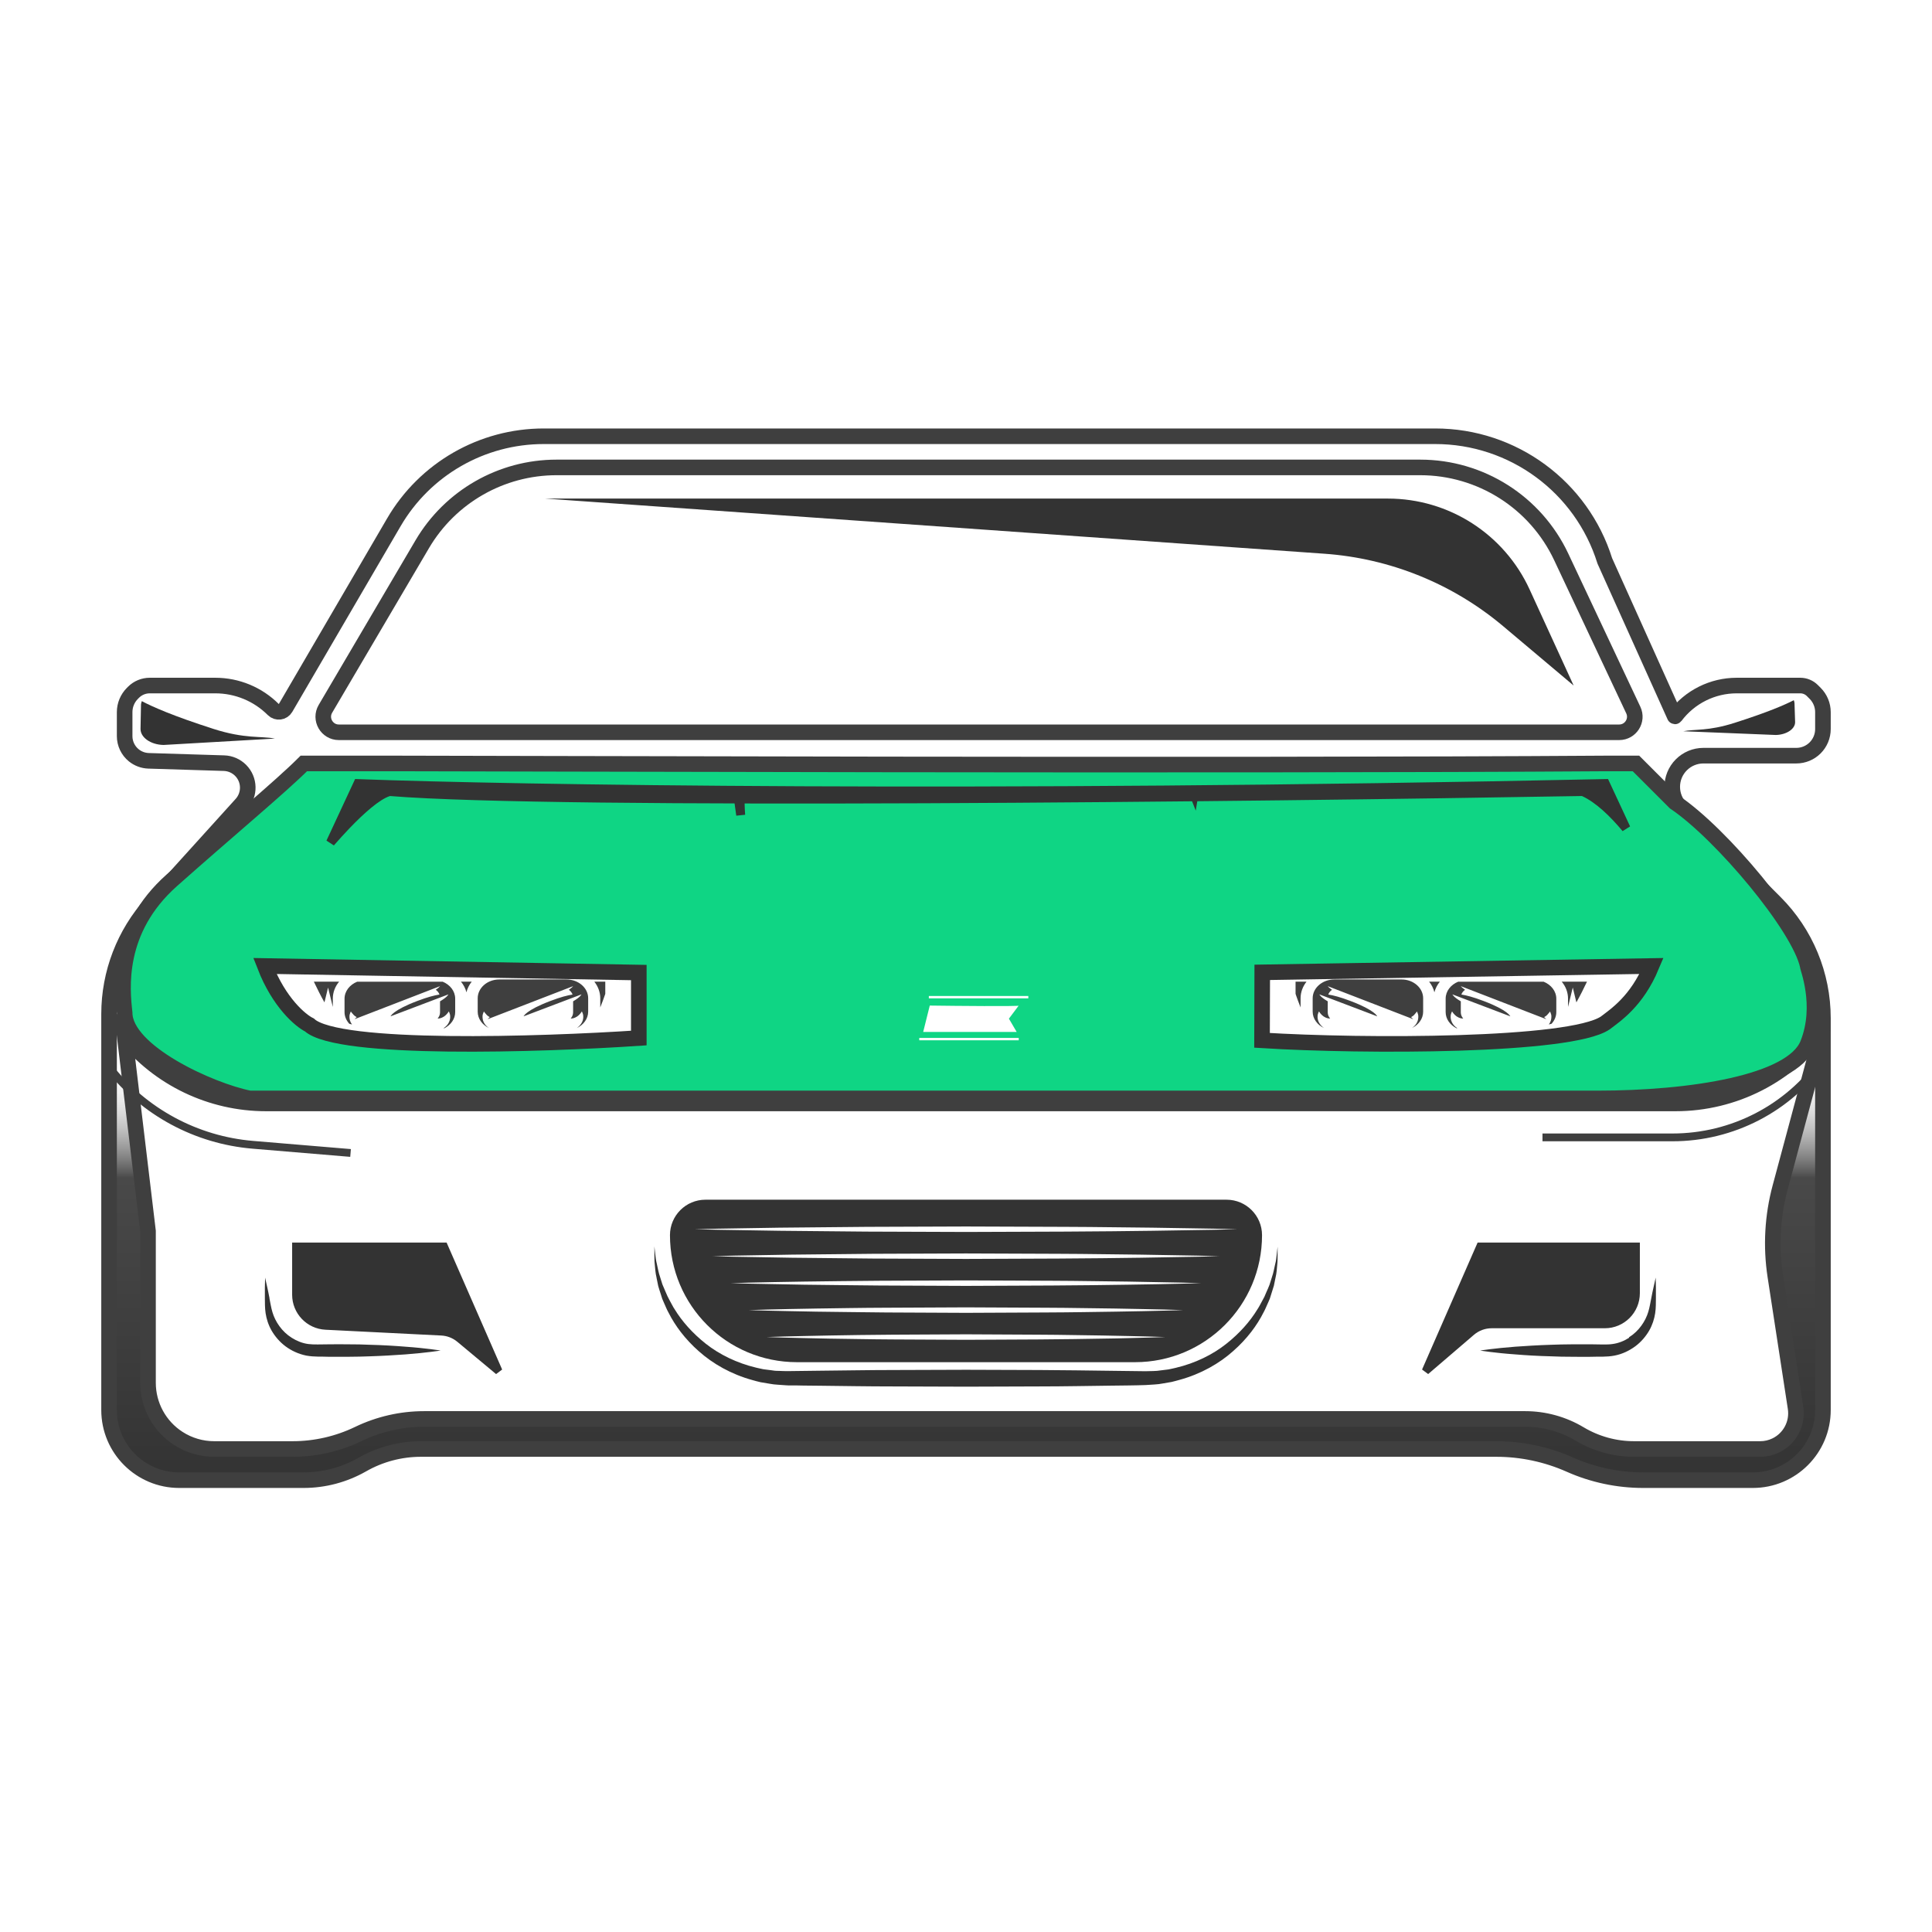<svg width="124" height="124" viewBox="0 0 124 124" fill="none" xmlns="http://www.w3.org/2000/svg">
<rect width="124" height="124" fill="white"/>
<path d="M96.038 93H27.016C25.695 93 24.397 93.345 23.25 94C22.103 94.655 20.805 95 19.484 95H11.5C9.015 95 7 92.985 7 90.5V65.082C7 62.455 7.976 59.921 9.738 57.973L15.495 51.611C16.058 50.988 16.034 50.034 15.441 49.441C15.158 49.158 14.777 48.993 14.377 48.981L9.536 48.831C9.188 48.82 8.854 48.695 8.584 48.476C8.215 48.175 8 47.723 8 47.247V45.707C8 45.254 8.18 44.82 8.5 44.5L8.57 44.43C8.845 44.155 9.219 44 9.609 44H13.821C15.216 44 16.554 44.554 17.541 45.541C17.773 45.773 18.162 45.722 18.327 45.439L25.278 33.524C27.273 30.103 30.935 28 34.895 28H92.118C97.105 28 101.513 31.241 103 36L107.486 45.968C107.492 45.983 107.511 45.985 107.521 45.972C108.452 44.731 109.913 44 111.465 44H115.548C115.837 44 116.115 44.115 116.32 44.32L116.5 44.5C116.82 44.82 117 45.254 117 45.707V46.793C117 47.246 116.82 47.68 116.5 48C116.18 48.32 115.746 48.5 115.293 48.5H109.328C108.798 48.5 108.289 48.711 107.914 49.086C107.133 49.867 107.133 51.133 107.914 51.914L113.925 57.925C115.894 59.894 117 62.565 117 65.349V90.5C117 92.985 114.985 95 112.5 95H105.462C103.839 95 102.233 94.659 100.75 94C99.266 93.341 97.661 93 96.038 93Z" fill="url(#paint0_linear_34_26)" stroke="#3F3F3F"/>
<path d="M97.892 91.071H27.22C25.759 91.071 24.316 91.401 23 92.036C21.684 92.67 20.241 93 18.78 93H14.336H13.748C12.933 93 12.136 92.766 11.451 92.325C10.235 91.544 9.5 90.198 9.5 88.752V79.018L8 66.482C10.213 69.226 13.549 70.821 17.075 70.821H107.542C111.285 70.821 114.801 69.029 117 66L114.258 76.2C113.758 78.058 113.651 80 113.943 81.902L115.242 90.359C115.395 91.355 114.88 92.335 113.972 92.772C113.661 92.922 113.321 93 112.976 93H111.205H104.88C103.65 93 102.442 92.667 101.386 92.036C100.33 91.405 99.122 91.071 97.892 91.071Z" fill="white" stroke="#3F3F3F"/>
<path d="M7 68.5V68.5C9.252 71.37 12.598 73.173 16.233 73.476L22.5 74M117 68V68C114.785 71.135 111.185 73 107.346 73H99" stroke="#3F3F3F" stroke-width="0.5"/>
<path d="M113.997 47.172C114.679 47.151 115.228 46.775 115.214 46.339L115.175 45.128C115.173 45.063 115.15 44.998 115.128 44.941C114.567 45.232 113.471 45.711 111.313 46.399C109.628 46.935 108.789 46.785 108.039 46.933L113.987 47.173L113.997 47.172Z" fill="#333333"/>
<path d="M10.492 47.813C9.673 47.797 9.009 47.33 9.019 46.776L9.049 45.24C9.05 45.157 9.077 45.075 9.102 45.001C9.781 45.361 11.103 45.949 13.704 46.784C15.735 47.434 16.74 47.228 17.642 47.403L10.504 47.813L10.492 47.813Z" fill="#333333"/>
<path d="M104.555 85.863C104.245 86.062 103.874 86.214 103.496 86.262C103.145 86.317 102.664 86.282 102.217 86.282C101.764 86.275 101.317 86.282 100.87 86.282C100.423 86.282 99.99 86.296 99.564 86.31C98.719 86.337 97.928 86.385 97.255 86.434C95.9 86.537 95 86.681 95 86.681C95 86.681 95.9 86.832 97.255 86.928C97.928 86.984 98.719 87.032 99.564 87.052C99.99 87.073 100.423 87.08 100.87 87.08C101.317 87.08 101.764 87.094 102.217 87.08C102.671 87.059 103.097 87.107 103.627 87.004C104.128 86.908 104.575 86.688 104.96 86.406C105.338 86.124 105.634 85.767 105.847 85.403C106.06 85.031 106.177 84.646 106.232 84.289C106.287 83.925 106.273 83.615 106.28 83.34C106.28 83.065 106.28 82.825 106.28 82.626C106.273 82.227 106.266 82 106.266 82C106.266 82 106.218 82.22 106.129 82.612C106.087 82.804 106.032 83.045 105.984 83.313C105.929 83.581 105.881 83.897 105.792 84.193C105.613 84.791 105.194 85.43 104.555 85.829V85.863Z" fill="#333333"/>
<path d="M17.296 83.313C17.247 83.045 17.192 82.804 17.151 82.612C17.062 82.227 17.014 82 17.014 82C17.014 82 17.014 82.227 17 82.626C17 82.825 17 83.065 17 83.34C17.007 83.615 16.993 83.925 17.048 84.289C17.103 84.646 17.22 85.031 17.433 85.403C17.646 85.767 17.942 86.124 18.32 86.406C18.698 86.688 19.151 86.901 19.653 87.004C20.183 87.1 20.609 87.059 21.062 87.08C21.516 87.087 21.963 87.08 22.41 87.08C22.857 87.08 23.29 87.066 23.716 87.052C24.561 87.025 25.352 86.977 26.025 86.928C27.379 86.825 28.28 86.681 28.28 86.681C28.28 86.681 27.379 86.53 26.025 86.434C25.352 86.379 24.561 86.331 23.716 86.31C23.29 86.289 22.857 86.282 22.41 86.282C21.963 86.282 21.516 86.269 21.062 86.282C20.616 86.282 20.134 86.31 19.784 86.262C19.406 86.214 19.041 86.062 18.725 85.863C18.086 85.464 17.667 84.825 17.488 84.227C17.399 83.931 17.351 83.615 17.296 83.347V83.313Z" fill="#333333"/>
<path d="M51.147 87.428H72.847C77.352 87.428 81 83.78 81 79.276C81 78.02 79.98 77 78.724 77H45.276C44.02 77 43 78.02 43 79.276C43 83.78 46.648 87.428 51.153 87.428H51.147ZM73.692 85.85C72.994 85.862 71.991 85.903 70.795 85.915C69.592 85.933 68.197 85.962 66.695 85.968C65.194 85.974 63.598 85.985 61.997 85.991C60.396 85.985 58.801 85.974 57.299 85.968C55.798 85.962 54.402 85.927 53.199 85.915C51.997 85.897 51 85.862 50.302 85.85C49.604 85.827 49.199 85.815 49.199 85.815C49.199 85.815 49.598 85.803 50.302 85.78C51 85.768 52.003 85.733 53.199 85.716C54.402 85.698 55.798 85.669 57.299 85.663C58.801 85.657 60.396 85.645 61.997 85.639C63.598 85.645 65.194 85.657 66.695 85.663C68.197 85.669 69.592 85.704 70.795 85.716C71.997 85.733 72.994 85.768 73.692 85.78C74.39 85.803 74.795 85.815 74.795 85.815C74.795 85.815 74.396 85.827 73.692 85.85ZM74.748 84.12C73.985 84.138 72.894 84.167 71.587 84.185C70.279 84.202 68.754 84.232 67.117 84.237C65.481 84.243 63.739 84.255 61.997 84.261C60.255 84.255 58.507 84.243 56.877 84.237C55.24 84.226 53.715 84.197 52.408 84.185C51.1 84.167 50.009 84.132 49.246 84.12C48.484 84.097 48.05 84.085 48.05 84.085C48.05 84.085 48.484 84.073 49.246 84.05C50.009 84.032 51.1 84.003 52.408 83.985C53.715 83.968 55.24 83.938 56.877 83.933C58.513 83.927 60.255 83.915 61.997 83.909C63.739 83.915 65.487 83.927 67.117 83.933C68.754 83.938 70.279 83.974 71.587 83.985C72.894 84.003 73.985 84.038 74.748 84.05C75.51 84.073 75.944 84.085 75.944 84.085C75.944 84.085 75.51 84.097 74.748 84.12ZM75.803 82.39C74.977 82.408 73.798 82.437 72.384 82.454C70.971 82.472 69.317 82.501 67.546 82.507C65.774 82.513 63.886 82.525 61.997 82.531C60.108 82.525 58.22 82.513 56.449 82.507C54.677 82.496 53.029 82.466 51.61 82.454C50.197 82.431 49.012 82.402 48.191 82.39C47.364 82.367 46.894 82.355 46.894 82.355C46.894 82.355 47.364 82.343 48.191 82.32C49.018 82.302 50.197 82.273 51.61 82.255C53.023 82.237 54.677 82.214 56.449 82.202C58.22 82.197 60.108 82.185 61.997 82.179C63.886 82.185 65.774 82.197 67.546 82.202C69.317 82.208 70.965 82.243 72.384 82.255C73.798 82.279 74.982 82.308 75.803 82.32C76.63 82.343 77.1 82.355 77.1 82.355C77.1 82.355 76.63 82.367 75.803 82.39ZM76.859 80.66C75.968 80.677 74.701 80.701 73.176 80.724C71.651 80.742 69.874 80.771 67.968 80.777C66.062 80.783 64.032 80.795 61.997 80.801C59.968 80.795 57.933 80.783 56.026 80.777C54.12 80.76 52.343 80.736 50.818 80.724C49.293 80.701 48.026 80.672 47.135 80.66C46.243 80.636 45.739 80.625 45.739 80.625C45.739 80.625 46.249 80.613 47.135 80.589C48.026 80.572 49.293 80.548 50.818 80.525C52.343 80.507 54.12 80.49 56.026 80.472C57.933 80.466 59.962 80.454 61.997 80.449C64.026 80.454 66.062 80.466 67.968 80.472C69.874 80.478 71.651 80.513 73.176 80.525C74.701 80.548 75.968 80.578 76.859 80.589C77.751 80.613 78.255 80.625 78.255 80.625C78.255 80.625 77.745 80.636 76.859 80.66ZM46.085 78.859C47.035 78.842 48.396 78.818 50.032 78.795C51.663 78.777 53.569 78.76 55.61 78.742C57.651 78.736 59.827 78.724 62.003 78.719C64.179 78.724 66.355 78.736 68.396 78.742C70.437 78.748 72.337 78.783 73.974 78.795C75.604 78.824 76.965 78.847 77.915 78.859C78.865 78.883 79.411 78.894 79.411 78.894C79.411 78.894 78.865 78.906 77.915 78.93C76.965 78.947 75.604 78.971 73.974 78.994C72.343 79.012 70.437 79.041 68.396 79.047C66.355 79.053 64.179 79.064 62.003 79.07C59.827 79.064 57.651 79.053 55.61 79.047C53.569 79.029 51.663 79.006 50.032 78.994C48.402 78.965 47.041 78.941 46.085 78.93C45.135 78.906 44.589 78.894 44.589 78.894L46.085 78.859Z" fill="#333333"/>
<path d="M19 83.098V80H28.5L32 88L29.513 85.928C29.18 85.65 28.766 85.488 28.333 85.467L20.9 85.095C19.836 85.042 19 84.163 19 83.098Z" fill="#333333" stroke="#333333" stroke-width="0.5"/>
<path d="M105 83V80H95L91.5 88L94.438 85.481C94.801 85.171 95.262 85 95.74 85H103C104.105 85 105 84.105 105 83Z" fill="#333333" stroke="#333333" stroke-width="0.5"/>
<path d="M42.144 82.039C42.18 82.198 42.21 82.362 42.246 82.538C42.294 82.713 42.354 82.889 42.414 83.075C42.444 83.168 42.474 83.267 42.504 83.36C42.539 83.453 42.587 83.552 42.629 83.65C42.719 83.842 42.797 84.056 42.911 84.253C43.324 85.076 43.965 85.947 44.857 86.731C45.743 87.52 46.917 88.2 48.295 88.578C48.468 88.622 48.636 88.677 48.822 88.715C49.007 88.748 49.193 88.775 49.379 88.808L49.66 88.852C49.75 88.863 49.84 88.863 49.924 88.874C50.097 88.885 50.277 88.901 50.457 88.912H50.523L50.558 88.918H50.618H50.756H51.026C51.205 88.923 51.391 88.929 51.571 88.929C51.936 88.929 52.307 88.94 52.678 88.94C54.164 88.956 55.703 88.984 57.266 88.984C58.829 88.989 60.416 88.995 62.003 89C63.59 88.995 65.177 88.989 66.74 88.984C68.303 88.984 69.842 88.951 71.328 88.934C72.076 88.923 72.795 88.923 73.525 88.896C73.903 88.863 74.28 88.868 74.645 88.792C74.825 88.759 75.011 88.731 75.19 88.698C75.37 88.66 75.538 88.605 75.711 88.561C77.089 88.183 78.269 87.504 79.149 86.714C80.041 85.931 80.682 85.059 81.095 84.237C81.209 84.034 81.287 83.826 81.377 83.634C81.419 83.535 81.466 83.442 81.502 83.344C81.532 83.245 81.562 83.152 81.592 83.058C81.652 82.872 81.712 82.691 81.76 82.521C81.796 82.346 81.832 82.181 81.862 82.022C81.94 81.71 81.952 81.42 81.976 81.168C82.005 80.921 81.999 80.707 81.999 80.537C81.999 80.197 81.999 80.016 81.999 80.016C81.999 80.016 81.981 80.197 81.94 80.537C81.922 80.707 81.904 80.915 81.838 81.156C81.778 81.398 81.742 81.672 81.634 81.973C81.586 82.121 81.538 82.28 81.484 82.45C81.425 82.615 81.347 82.779 81.269 82.954C81.233 83.042 81.191 83.13 81.155 83.223C81.107 83.311 81.059 83.398 81.011 83.492C80.91 83.672 80.82 83.864 80.694 84.05C80.233 84.807 79.562 85.574 78.694 86.259C77.825 86.945 76.717 87.493 75.466 87.789C75.31 87.822 75.154 87.865 74.993 87.893C74.831 87.915 74.669 87.937 74.508 87.953C74.184 88.013 73.843 87.992 73.513 88.008C72.801 87.997 72.07 87.992 71.328 87.981C69.842 87.964 68.303 87.937 66.74 87.931C65.177 87.926 63.59 87.92 62.003 87.915C60.416 87.92 58.829 87.926 57.266 87.931C55.703 87.931 54.164 87.964 52.678 87.975C51.942 87.986 51.223 87.992 50.511 88.002C50.331 88.002 50.151 87.992 49.977 87.986C49.888 87.986 49.798 87.986 49.714 87.975L49.474 87.942C49.319 87.92 49.157 87.904 49.001 87.882C48.846 87.854 48.684 87.811 48.528 87.778C47.283 87.482 46.169 86.928 45.306 86.249C44.438 85.563 43.767 84.796 43.306 84.04C43.18 83.859 43.096 83.661 42.989 83.481C42.887 83.3 42.803 83.119 42.731 82.943C42.659 82.768 42.581 82.603 42.516 82.439C42.462 82.275 42.414 82.116 42.366 81.962C42.258 81.661 42.222 81.381 42.162 81.14C42.102 80.899 42.078 80.691 42.06 80.521C42.024 80.181 42.001 80 42.001 80C42.001 80 42.001 80.181 42.001 80.521C42.001 80.691 41.995 80.904 42.024 81.151C42.054 81.398 42.06 81.688 42.138 82.001L42.144 82.039Z" fill="#333333"/>
<path d="M98.174 37.834L101 44L96.478 40.192C93.243 37.468 89.227 35.839 85.008 35.54L35 32H89.083C92.993 32 96.544 34.279 98.174 37.834Z" fill="#333333"/>
<path d="M11.026 56.5C7.426 59.7 7.833 63.5 8 65C8 67.5 13.5 70 16.026 70.5H102.526C108.5 70.5 115.026 69.5 116.026 67C117.026 64.5 115.97 62.012 116.026 62C115.5 59.5 110.474 53.5 107.5 51.5L106 50L105 49H104.5H103.026C79.026 49.167 30 49 25.526 49L19.5 49C18 50.5 14.626 53.3 11.026 56.5Z" fill="#0FD584" stroke="#3F3F3F"/>
<path d="M59.615 64.462C61.462 64.487 65.231 64.523 65.538 64.462L64.846 65.385L65.385 66.308H59.154L59.615 64.462Z" fill="white" stroke="#0FD584" stroke-width="0.154"/>
<path d="M76.654 50.818L76.639 50.91C76.628 50.88 76.616 50.851 76.603 50.823C76.62 50.821 76.637 50.82 76.654 50.818ZM47.539 52.313L47.336 50.84C47.415 50.852 47.496 50.863 47.58 50.874C47.568 50.903 47.56 50.93 47.553 50.955C47.538 51.015 47.528 51.081 47.52 51.15C47.506 51.286 47.502 51.455 47.506 51.647C47.51 51.84 47.522 52.064 47.539 52.313Z" fill="#333333" stroke="#333333" stroke-width="0.573"/>
<path d="M25.049 50.805L24.992 50.801L24.937 50.819C24.549 50.945 24.103 51.245 23.651 51.616C23.192 51.993 22.701 52.465 22.222 52.965C21.877 53.326 21.535 53.703 21.213 54.073L22.972 50.293C32.836 50.656 62.284 51.152 103.027 50.29L104.363 53.161C103.56 52.197 102.601 51.26 101.651 50.83L101.592 50.803L101.528 50.804C80.483 51.168 35.753 51.677 25.049 50.805Z" fill="#333333" stroke="#333333" stroke-width="0.573"/>
<path d="M41 66.624V62.42L17 62C17.914 64.354 19.286 65.503 19.857 65.783C21.686 67.465 34.714 67.044 41 66.624Z" fill="white" stroke="#333333"/>
<path d="M27.1 34.93L20.887 45.493C20.494 46.16 20.975 47 21.748 47H103.924C104.657 47 105.141 46.237 104.829 45.574L100.202 35.742C98.553 32.237 95.028 30 91.154 30H35.719C32.176 30 28.897 31.875 27.1 34.93Z" stroke="#3F3F3F"/>
<path d="M81 66.771L81.013 62.407L106 62C105.048 64.277 103.674 65.159 103.025 65.659C100.767 67.174 87.544 67.177 81 66.771Z" fill="white" stroke="#333333"/>
<path d="M66 64C65.877 64 61.692 64 59.615 64" stroke="white" stroke-width="0.154"/>
<path d="M65.385 66.692C65.261 66.692 61.077 66.692 59 66.692" stroke="white" stroke-width="0.15"/>
<path d="M28.404 63.004C28.881 63.196 29.215 63.61 29.215 64.096V64.956C29.215 65.401 28.935 65.784 28.517 65.996H28.463C28.636 65.882 28.75 65.747 28.809 65.618C28.887 65.468 28.899 65.328 28.893 65.225C28.893 65.121 28.857 65.038 28.839 64.987C28.815 64.94 28.803 64.914 28.803 64.914C28.803 64.914 28.785 64.94 28.756 64.987C28.726 65.033 28.678 65.085 28.612 65.152C28.493 65.271 28.278 65.38 28.087 65.37C28.183 65.261 28.242 65.126 28.242 64.981V64.267C28.72 63.988 28.779 63.822 28.779 63.822L25.067 65.23C25.067 65.23 25.192 64.847 26.78 64.246C27.443 63.993 27.896 63.879 28.206 63.832C28.165 63.713 28.081 63.605 27.968 63.527C28.195 63.372 28.242 63.294 28.242 63.294L22.763 65.411C22.763 65.411 22.787 65.37 22.895 65.282C22.823 65.245 22.757 65.199 22.71 65.152C22.65 65.09 22.596 65.028 22.566 64.987C22.537 64.94 22.519 64.919 22.519 64.919C22.519 64.919 22.501 64.945 22.483 64.997C22.465 65.049 22.429 65.126 22.429 65.23C22.429 65.333 22.435 65.473 22.513 65.623C22.537 65.665 22.56 65.706 22.59 65.753C22.531 65.737 22.477 65.722 22.417 65.706C22.232 65.499 22.113 65.245 22.113 64.961V64.101C22.113 63.615 22.447 63.201 22.924 63.009H28.392L28.404 63.004ZM32.05 62.864H36.359C37.123 62.864 37.75 63.403 37.75 64.07V64.93C37.75 65.385 37.452 65.778 37.016 65.986C37.177 65.877 37.284 65.742 37.35 65.618C37.428 65.468 37.44 65.328 37.434 65.225C37.434 65.121 37.398 65.038 37.38 64.987C37.356 64.94 37.344 64.914 37.344 64.914C37.344 64.914 37.326 64.94 37.296 64.987C37.267 65.033 37.219 65.085 37.153 65.152C37.034 65.271 36.819 65.38 36.628 65.37C36.723 65.261 36.783 65.126 36.783 64.981V64.267C37.261 63.988 37.32 63.822 37.32 63.822L33.608 65.23C33.608 65.23 33.733 64.847 35.321 64.246C35.983 63.993 36.437 63.879 36.747 63.832C36.706 63.713 36.622 63.605 36.508 63.527C36.735 63.372 36.783 63.294 36.783 63.294L31.304 65.411C31.304 65.411 31.328 65.37 31.435 65.282C31.364 65.245 31.298 65.199 31.25 65.152C31.191 65.09 31.137 65.028 31.107 64.987C31.077 64.94 31.059 64.919 31.059 64.919C31.059 64.919 31.041 64.945 31.024 64.997C31.006 65.049 30.97 65.126 30.97 65.23C30.97 65.333 30.976 65.473 31.053 65.623C31.113 65.742 31.215 65.872 31.376 65.98C30.952 65.773 30.66 65.385 30.66 64.93V64.07C30.66 63.408 31.28 62.864 32.044 62.864H32.05ZM29.937 63.687C29.872 63.439 29.752 63.206 29.585 63.004H30.277C30.116 63.206 29.997 63.439 29.937 63.687ZM21.767 63.004C21.51 63.309 21.361 63.687 21.361 64.096V64.629L21.056 63.382L20.824 64.334C20.585 63.91 20.346 63.434 20.143 63.004H21.773H21.767ZM38.848 63.781C38.848 63.781 38.836 63.817 38.83 63.843C38.753 64.07 38.645 64.36 38.526 64.66V64.07C38.526 63.677 38.383 63.309 38.144 63.004H38.848V63.781Z" fill="#3F3F3F"/>
<path d="M93.597 63.004C93.119 63.196 92.785 63.61 92.785 64.096V64.956C92.785 65.401 93.065 65.784 93.483 65.996H93.537C93.364 65.882 93.25 65.747 93.191 65.618C93.113 65.468 93.101 65.328 93.107 65.225C93.107 65.121 93.143 65.038 93.161 64.987C93.185 64.94 93.197 64.914 93.197 64.914C93.197 64.914 93.215 64.94 93.244 64.987C93.274 65.033 93.322 65.085 93.388 65.152C93.507 65.271 93.722 65.38 93.913 65.37C93.817 65.261 93.758 65.126 93.758 64.981V64.267C93.28 63.988 93.221 63.822 93.221 63.822L96.933 65.23C96.933 65.23 96.808 64.847 95.22 64.246C94.557 63.993 94.104 63.879 93.793 63.832C93.835 63.713 93.919 63.605 94.032 63.527C93.805 63.372 93.758 63.294 93.758 63.294L99.237 65.411C99.237 65.411 99.213 65.37 99.105 65.282C99.177 65.245 99.243 65.199 99.29 65.152C99.35 65.09 99.404 65.028 99.434 64.987C99.463 64.94 99.481 64.919 99.481 64.919C99.481 64.919 99.499 64.945 99.517 64.997C99.535 65.049 99.571 65.126 99.571 65.23C99.571 65.333 99.565 65.473 99.487 65.623C99.463 65.665 99.44 65.706 99.41 65.753C99.469 65.737 99.523 65.722 99.583 65.706C99.768 65.499 99.887 65.245 99.887 64.961V64.101C99.887 63.615 99.553 63.201 99.076 63.009H93.609L93.597 63.004ZM89.95 62.864H85.641C84.877 62.864 84.25 63.403 84.25 64.07V64.93C84.25 65.385 84.549 65.778 84.984 65.986C84.823 65.877 84.716 65.742 84.65 65.618C84.572 65.468 84.56 65.328 84.566 65.225C84.566 65.121 84.602 65.038 84.62 64.987C84.644 64.94 84.656 64.914 84.656 64.914C84.656 64.914 84.674 64.94 84.704 64.987C84.734 65.033 84.781 65.085 84.847 65.152C84.966 65.271 85.181 65.38 85.372 65.37C85.277 65.261 85.217 65.126 85.217 64.981V64.267C84.74 63.988 84.68 63.822 84.68 63.822L88.392 65.23C88.392 65.23 88.267 64.847 86.679 64.246C86.017 63.993 85.563 63.879 85.253 63.832C85.294 63.713 85.378 63.605 85.492 63.527C85.265 63.372 85.217 63.294 85.217 63.294L90.696 65.411C90.696 65.411 90.672 65.37 90.565 65.282C90.636 65.245 90.702 65.199 90.75 65.152C90.809 65.09 90.863 65.028 90.893 64.987C90.923 64.94 90.941 64.919 90.941 64.919C90.941 64.919 90.959 64.945 90.976 64.997C90.994 65.049 91.03 65.126 91.03 65.23C91.03 65.333 91.024 65.473 90.947 65.623C90.887 65.742 90.785 65.872 90.624 65.98C91.048 65.773 91.341 65.385 91.341 64.93V64.07C91.341 63.408 90.72 62.864 89.956 62.864H89.95ZM92.063 63.687C92.128 63.439 92.248 63.206 92.415 63.004H91.722C91.884 63.206 92.003 63.439 92.063 63.687ZM100.233 63.004C100.49 63.309 100.639 63.687 100.639 64.096V64.629L100.944 63.382L101.176 64.334C101.415 63.91 101.654 63.434 101.857 63.004H100.227H100.233ZM83.152 63.781C83.152 63.781 83.164 63.817 83.17 63.843C83.247 64.07 83.355 64.36 83.474 64.66V64.07C83.474 63.677 83.617 63.309 83.856 63.004H83.152V63.781Z" fill="#3F3F3F"/>
<defs>
<linearGradient id="paint0_linear_34_26" x1="71" y1="95" x2="71" y2="29.5" gradientUnits="userSpaceOnUse">
<stop stop-color="#333333"/>
<stop offset="0.296" stop-color="#494949"/>
<stop offset="0.412" stop-color="white" stop-opacity="0"/>
<stop offset="0.665" stop-color="white" stop-opacity="0"/>
<stop offset="0.916" stop-color="#707070" stop-opacity="0"/>
</linearGradient>
</defs>
</svg>
